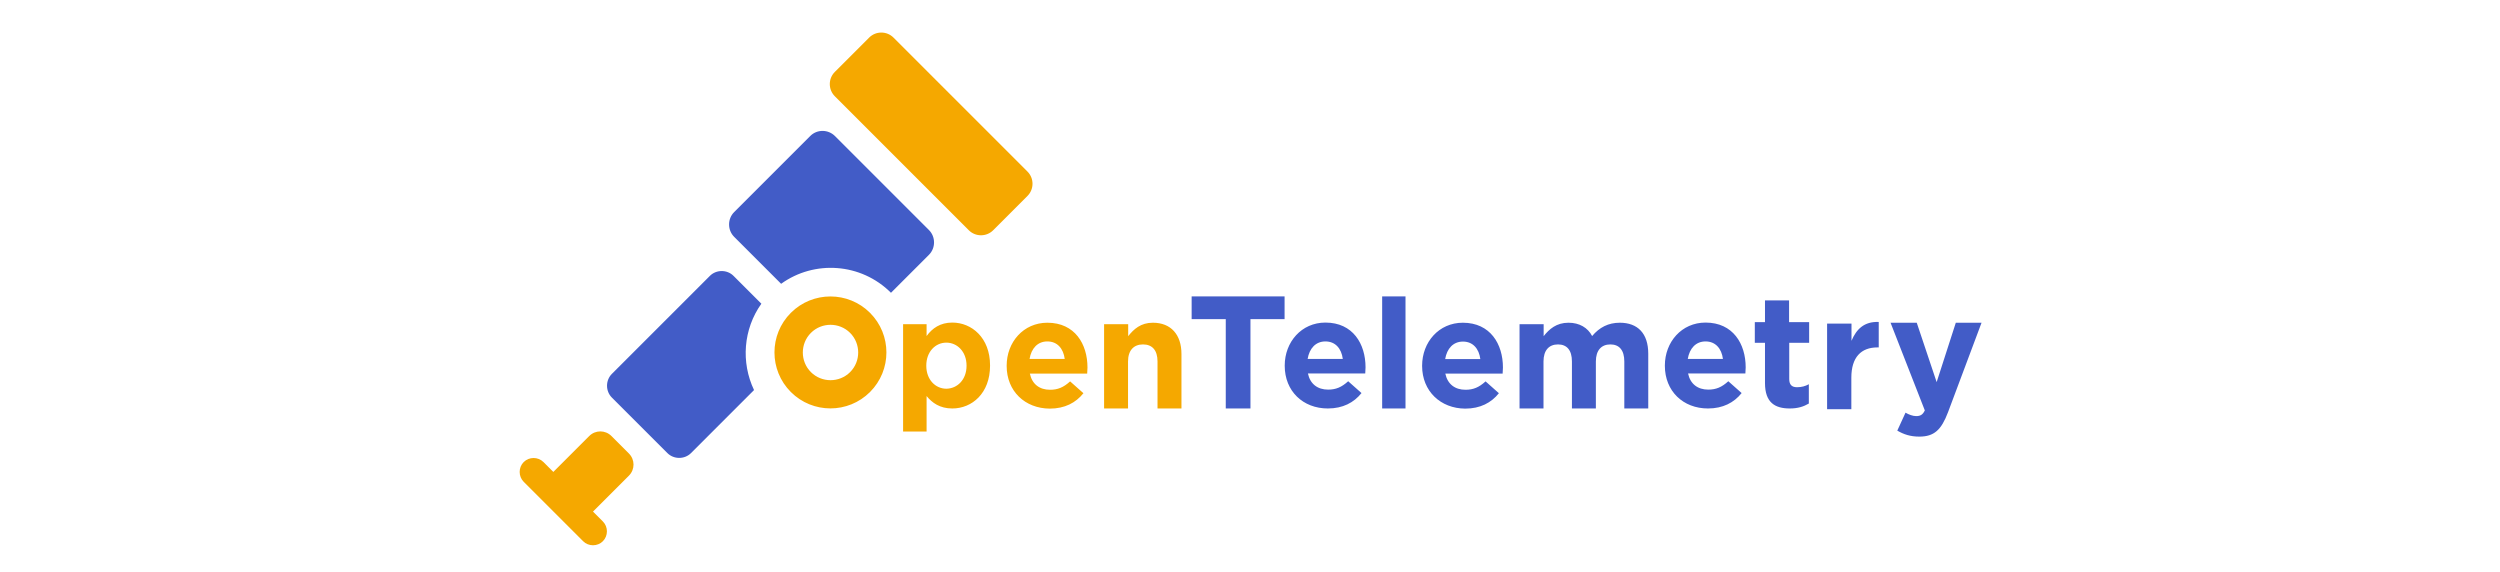 <?xml version="1.0" encoding="UTF-8"?>
<svg width="236px" height="54px" viewBox="0 0 236 54" version="1.1" xmlns="http://www.w3.org/2000/svg" xmlns:xlink="http://www.w3.org/1999/xlink">
    <title>logo-integrations-Desktop HD</title>
    <g id="Desktop-HD" stroke="none" stroke-width="1" fill="none" fill-rule="evenodd">
        <g id="logo-opentelemetry" transform="translate(49, 3)" fill-rule="nonzero">
            <path d="M25.656,26.532 C23.594,28.595 23.594,31.943 25.656,34.006 C27.719,36.069 31.067,36.069 33.13,34.006 C35.193,31.943 35.193,28.595 33.13,26.532 C31.067,24.47 27.719,24.47 25.656,26.532 Z M31.251,32.127 C30.234,33.144 28.567,33.144 27.549,32.127 C26.532,31.11 26.532,29.443 27.549,28.425 C28.567,27.408 30.234,27.408 31.251,28.425 C32.268,29.443 32.268,31.11 31.251,32.127 Z M36.252,27.606 L38.47,27.606 L38.47,28.722 C39.007,27.987 39.756,27.451 40.9,27.451 C42.723,27.451 44.461,28.877 44.461,31.491 L44.461,31.519 C44.461,34.133 42.751,35.56 40.9,35.56 C39.714,35.56 38.993,35.023 38.47,34.387 L38.47,37.736 L36.252,37.736 L36.252,27.606 L36.252,27.606 Z M42.242,31.533 L42.242,31.505 C42.242,30.205 41.367,29.344 40.335,29.344 C39.304,29.344 38.442,30.205 38.442,31.505 L38.442,31.533 C38.442,32.833 39.304,33.695 40.335,33.695 C41.367,33.681 42.242,32.847 42.242,31.533 Z M46.029,31.548 L46.029,31.519 C46.029,29.301 47.611,27.465 49.872,27.465 C52.471,27.465 53.658,29.485 53.658,31.689 C53.658,31.858 53.644,32.07 53.63,32.268 L48.219,32.268 C48.43,33.271 49.137,33.794 50.126,33.794 C50.86,33.794 51.397,33.568 52.019,33.003 L53.276,34.119 C52.556,35.023 51.51,35.574 50.098,35.574 C47.752,35.56 46.029,33.921 46.029,31.548 L46.029,31.548 Z M51.51,30.884 C51.383,29.895 50.804,29.231 49.872,29.231 C48.953,29.231 48.36,29.881 48.19,30.884 L51.51,30.884 Z M55.24,27.606 L57.501,27.606 L57.501,28.736 C58.023,28.072 58.687,27.465 59.832,27.465 C61.541,27.465 62.53,28.595 62.53,30.417 L62.53,35.56 L60.27,35.56 L60.27,31.124 C60.27,30.05 59.761,29.513 58.899,29.513 C58.037,29.513 57.486,30.064 57.486,31.124 L57.486,35.56 L55.226,35.56 L55.226,27.606 L55.24,27.606 Z M33.045,0.551 L29.81,3.786 C29.174,4.422 29.174,5.453 29.81,6.089 L42.454,18.734 C43.09,19.369 44.121,19.369 44.757,18.734 L47.992,15.498 C48.628,14.863 48.628,13.831 47.992,13.195 L35.348,0.551 C34.712,-0.085 33.681,-0.085 33.045,0.551 L33.045,0.551 Z M10.37,41.903 C10.949,41.324 10.949,40.392 10.37,39.812 L8.717,38.159 C8.138,37.58 7.205,37.58 6.626,38.159 L3.235,41.55 L2.303,40.618 C1.794,40.109 0.947,40.109 0.438,40.618 C-0.071,41.126 -0.071,41.974 0.438,42.483 L6.047,48.091 C6.555,48.6 7.403,48.6 7.912,48.091 C8.42,47.583 8.42,46.735 7.912,46.227 L6.979,45.294 L10.37,41.903 L10.37,41.903 Z" id="Shape" fill="#F5A800"></path>
            <path d="M27.493,9.833 L20.302,17.024 C19.666,17.66 19.666,18.719 20.302,19.355 L24.738,23.791 C27.874,21.531 32.282,21.813 35.108,24.639 L38.696,21.051 C39.332,20.415 39.332,19.355 38.696,18.719 L29.824,9.847 C29.174,9.197 28.129,9.197 27.493,9.833 L27.493,9.833 Z M22.873,25.67 L20.245,23.043 C19.638,22.435 18.621,22.435 18.013,23.043 L8.759,32.296 C8.152,32.904 8.152,33.921 8.759,34.529 L14.001,39.77 C14.608,40.378 15.625,40.378 16.233,39.77 L22.181,33.822 C20.938,31.209 21.164,28.072 22.873,25.67 L22.873,25.67 Z M66.712,27.126 L63.491,27.126 L63.491,24.978 L72.264,24.978 L72.264,27.126 L69.043,27.126 L69.043,35.56 L66.712,35.56 L66.712,27.126 Z M72.278,31.533 L72.278,31.505 C72.278,29.287 73.861,27.451 76.121,27.451 C78.721,27.451 79.907,29.471 79.907,31.675 C79.907,31.844 79.893,32.056 79.879,32.254 L74.468,32.254 C74.68,33.257 75.387,33.78 76.375,33.78 C77.11,33.78 77.647,33.554 78.269,32.989 L79.526,34.105 C78.805,35.009 77.76,35.56 76.347,35.56 C74.002,35.56 72.278,33.921 72.278,31.533 L72.278,31.533 Z M77.76,30.884 C77.633,29.895 77.054,29.231 76.121,29.231 C75.203,29.231 74.609,29.881 74.44,30.884 L77.76,30.884 Z M81.476,24.978 L83.68,24.978 L83.68,35.56 L81.476,35.56 L81.476,24.978 Z M85.248,31.548 L85.248,31.519 C85.248,29.301 86.83,27.465 89.091,27.465 C91.69,27.465 92.877,29.485 92.877,31.689 C92.877,31.858 92.863,32.07 92.849,32.268 L87.438,32.268 C87.65,33.271 88.356,33.794 89.345,33.794 C90.08,33.794 90.616,33.568 91.238,33.003 L92.495,34.119 C91.775,35.023 90.729,35.574 89.317,35.574 C86.986,35.56 85.248,33.921 85.248,31.548 L85.248,31.548 Z M90.744,30.898 C90.616,29.909 90.037,29.245 89.105,29.245 C88.186,29.245 87.593,29.895 87.423,30.898 L90.744,30.898 Z M94.459,27.606 L96.72,27.606 L96.72,28.736 C97.242,28.072 97.921,27.465 99.065,27.465 C100.096,27.465 100.887,27.931 101.297,28.722 C101.989,27.903 102.823,27.465 103.911,27.465 C105.592,27.465 106.595,28.468 106.595,30.389 L106.595,35.56 L104.335,35.56 L104.335,31.124 C104.335,30.05 103.854,29.513 103.021,29.513 C102.173,29.513 101.65,30.064 101.65,31.124 L101.65,35.56 L99.39,35.56 L99.39,31.124 C99.39,30.05 98.909,29.513 98.076,29.513 C97.228,29.513 96.706,30.064 96.706,31.124 L96.706,35.56 L94.445,35.56 L94.445,27.606 L94.459,27.606 Z M108.163,31.533 L108.163,31.505 C108.163,29.287 109.746,27.451 112.006,27.451 C114.606,27.451 115.792,29.471 115.792,31.675 C115.792,31.844 115.778,32.056 115.764,32.254 L110.353,32.254 C110.565,33.257 111.271,33.78 112.26,33.78 C112.995,33.78 113.532,33.554 114.153,32.989 L115.411,34.105 C114.69,35.009 113.645,35.56 112.232,35.56 C109.887,35.56 108.163,33.921 108.163,31.533 L108.163,31.533 Z M113.645,30.884 C113.518,29.895 112.938,29.231 112.006,29.231 C111.088,29.231 110.494,29.881 110.325,30.884 L113.645,30.884 Z M117.615,33.158 L117.615,29.358 L116.654,29.358 L116.654,27.408 L117.615,27.408 L117.615,25.36 L119.889,25.36 L119.889,27.408 L121.783,27.408 L121.783,29.358 L119.904,29.358 L119.904,32.777 C119.904,33.299 120.13,33.554 120.638,33.554 C121.062,33.554 121.429,33.455 121.754,33.271 L121.754,35.094 C121.274,35.376 120.723,35.56 119.96,35.56 C118.561,35.56 117.615,35.009 117.615,33.158 L117.615,33.158 Z M123.492,27.549 L125.781,27.549 L125.781,29.174 C126.247,28.058 126.996,27.337 128.352,27.394 L128.352,29.796 L128.225,29.796 C126.699,29.796 125.767,30.714 125.767,32.65 L125.767,35.631 L123.478,35.631 L123.478,27.549 L123.492,27.549 Z M135.628,27.465 L138.058,27.465 L134.893,35.913 C134.257,37.594 133.579,38.216 132.181,38.216 C131.333,38.216 130.711,38.004 130.104,37.651 L130.881,35.956 C131.192,36.139 131.573,36.28 131.884,36.28 C132.28,36.28 132.506,36.153 132.703,35.744 L129.468,27.465 L131.941,27.465 L133.82,33.073 L135.628,27.465 L135.628,27.465 Z" id="Shape" fill="#425CC7"></path>
        </g>
    </g>
</svg>